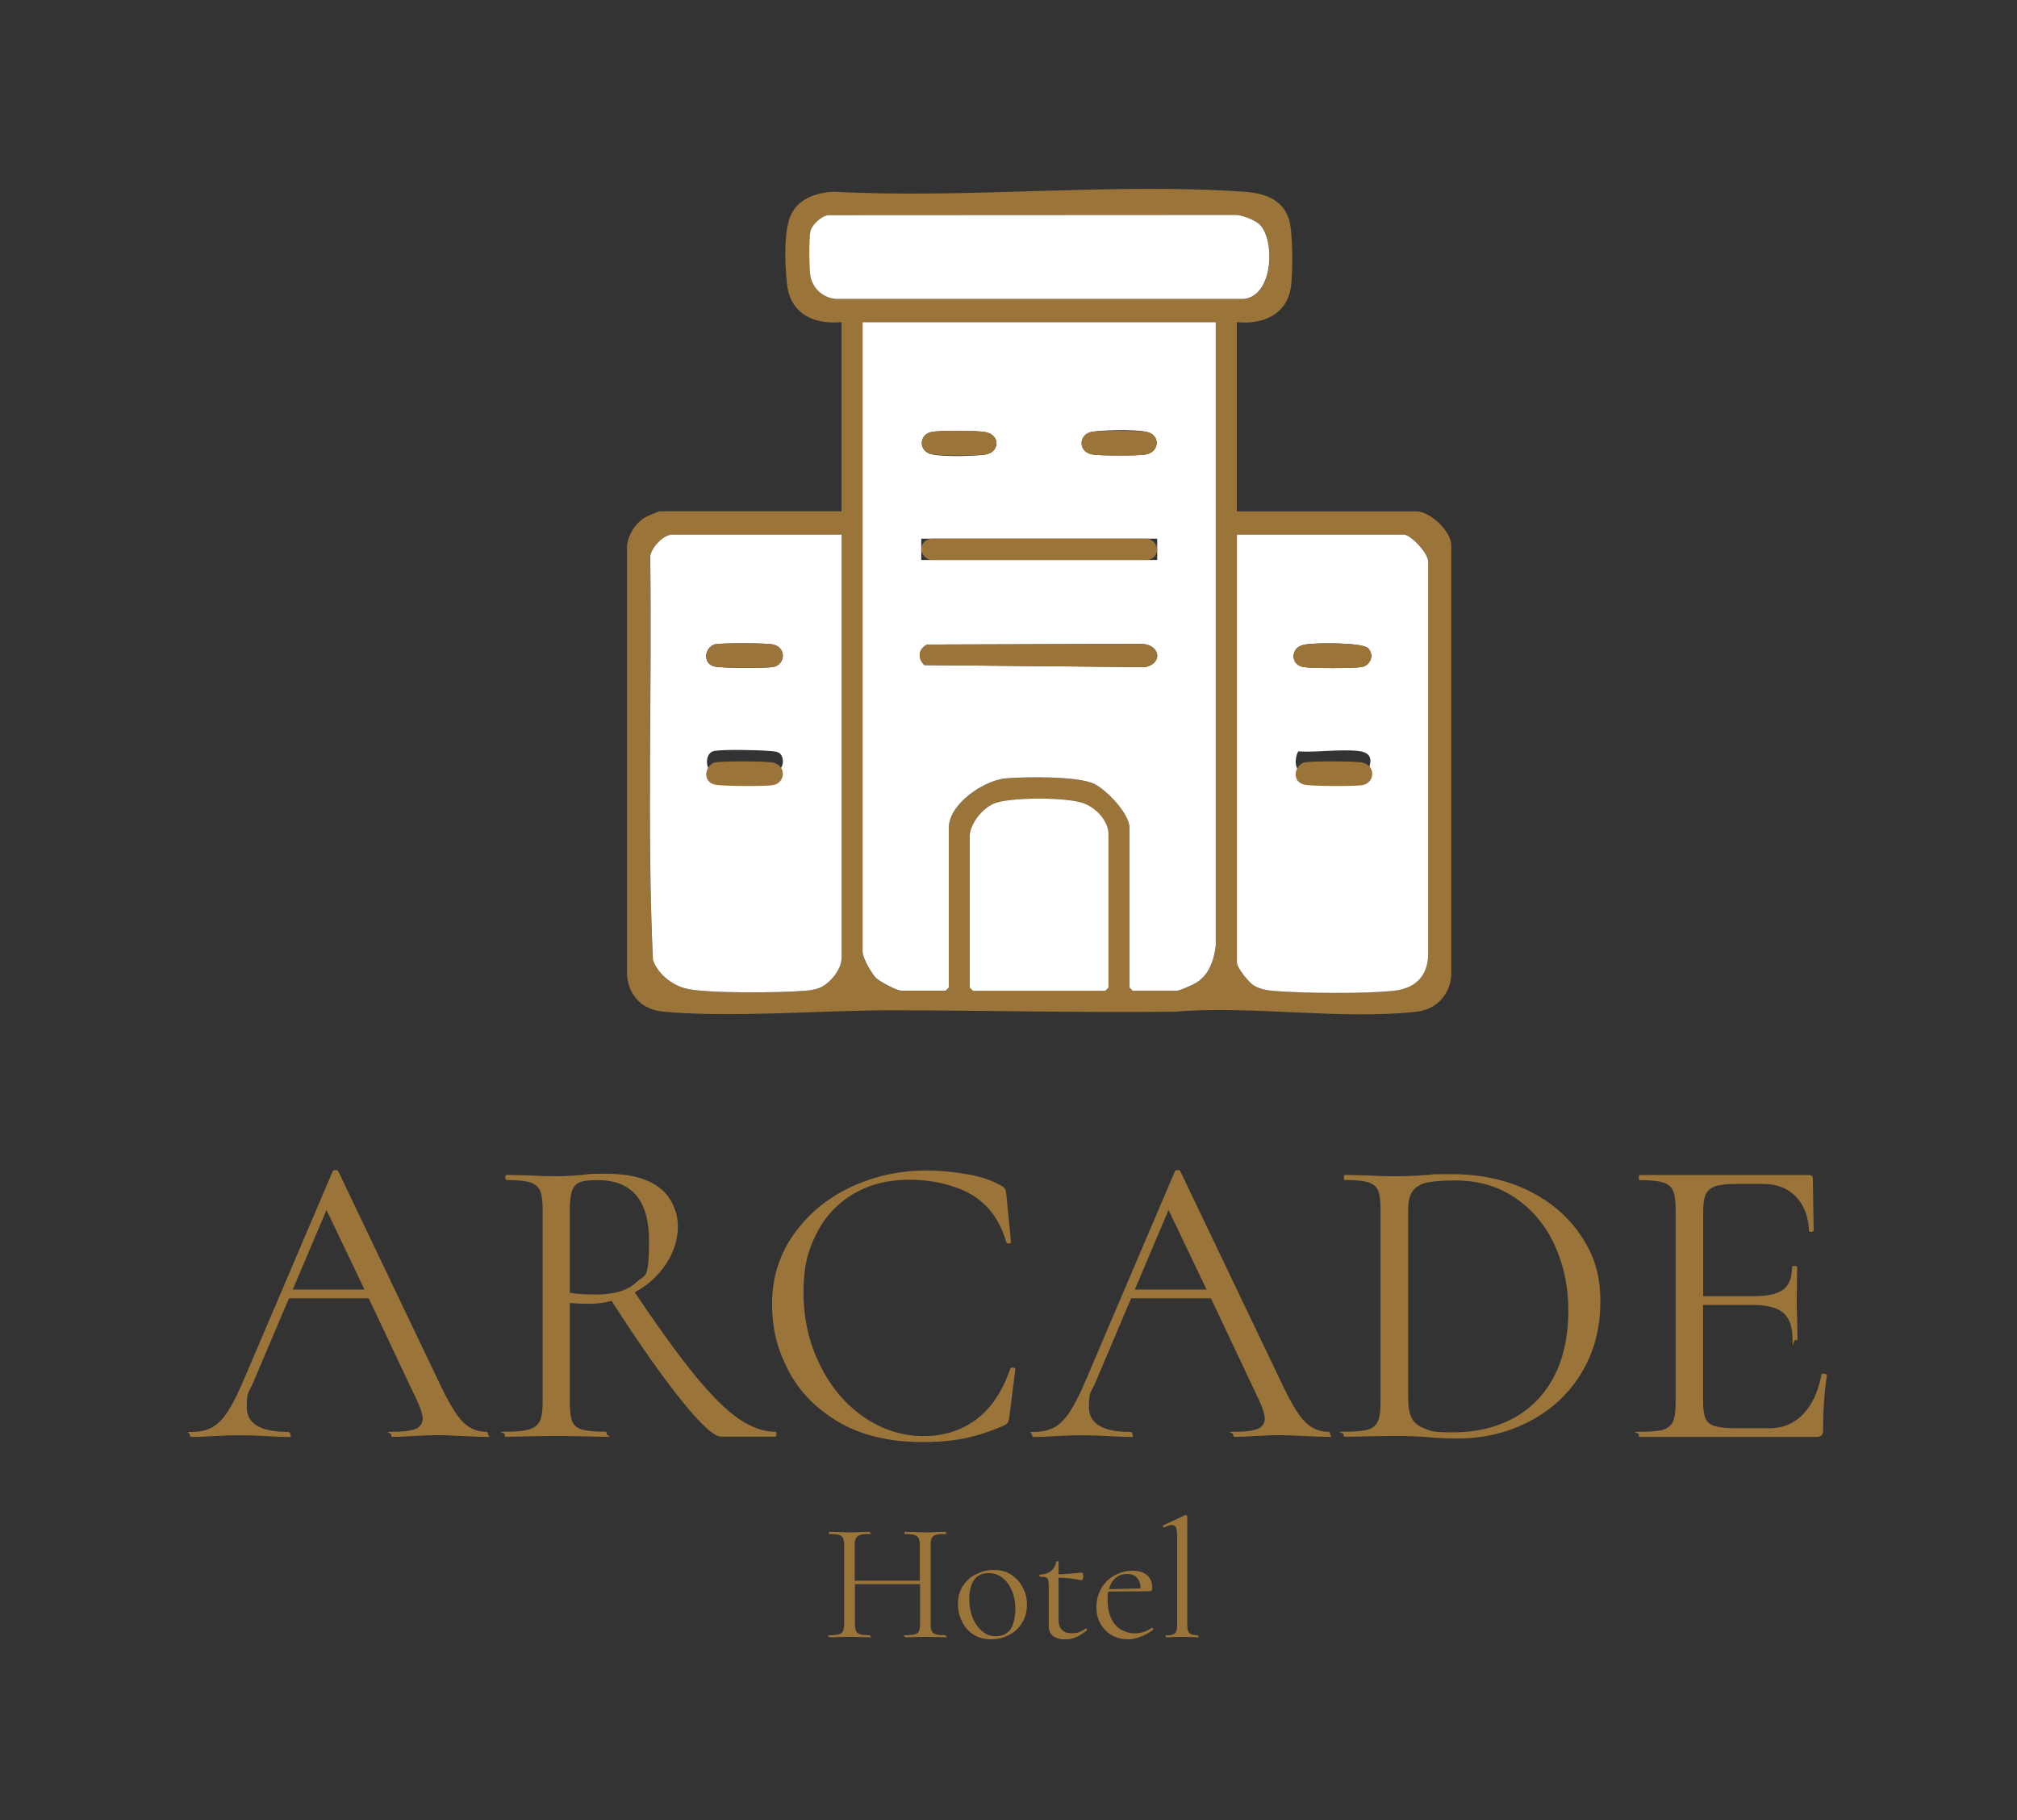 <?xml version="1.0" encoding="UTF-8"?>
<svg id="Layer_1" xmlns="http://www.w3.org/2000/svg" xmlns:xlink="http://www.w3.org/1999/xlink" version="1.1" viewBox="0 0 1867.1 1685.1">
  <rect x="0" y="0" width="1867.1" height="1685.1" fill="#333333" stroke="none"/>
  <!-- Generator: Adobe Illustrator 29.8.2, SVG Export Plug-In . SVG Version: 2.1.1 Build 3)  -->
  <defs>
    <style>
      .st0 {
        fill: url(#linear-gradient2);
      }

      .st1 {
        fill: url(#linear-gradient1);
      }

      .st2 {
        fill: url(#linear-gradient3);
      }

      .st3 {
        fill: url(#linear-gradient6);
      }

      .st4 {
        fill: url(#linear-gradient8);
      }

      .st5 {
        fill: url(#linear-gradient7);
      }

      .st6 {
        fill: url(#linear-gradient5);
      }

      .st7 {
        fill: url(#linear-gradient4);
      }

      .st8 {
        fill: url(#linear-gradient);
      }

      .st9 {
        fill: #fff;
      }

      .st10 {
        fill: #9b743a;
      }
    </style>
    <linearGradient id="linear-gradient" x1="580.5" y1="557" x2="1343.5" y2="557" gradientUnits="userSpaceOnUse">
      <stop offset="0" stop-color="#9b743a"/>
      <stop offset="1" stop-color="#9b743a"/>
    </linearGradient>
    <linearGradient id="linear-gradient1" x1="851.4" y1="606.8" x2="1071.3" y2="606.8" gradientUnits="userSpaceOnUse">
      <stop offset="0" stop-color="#9b743a"/>
      <stop offset="1" stop-color="#9b743a"/>
    </linearGradient>
    <linearGradient id="linear-gradient2" x1="852.8" y1="508.5" x2="1071.2" y2="508.5" xlink:href="#linear-gradient1"/>
    <linearGradient id="linear-gradient3" x1="1001.2" y1="410.3" x2="1070.6" y2="410.3" xlink:href="#linear-gradient1"/>
    <linearGradient id="linear-gradient4" x1="853.3" y1="410.3" x2="922.3" y2="410.3" xlink:href="#linear-gradient1"/>
    <linearGradient id="linear-gradient5" x1="1197.4" y1="606.9" x2="1269.4" y2="606.9" xlink:href="#linear-gradient1"/>
    <linearGradient id="linear-gradient6" x1="653.7" y1="606.9" x2="724.7" y2="606.9" xlink:href="#linear-gradient1"/>
    <linearGradient id="linear-gradient7" x1="653.7" y1="716.3" x2="724.7" y2="716.3" xlink:href="#linear-gradient1"/>
    <linearGradient id="linear-gradient8" x1="1199.3" y1="716.3" x2="1270.3" y2="716.3" xlink:href="#linear-gradient1"/>
  </defs>
  <path class="st10" d="M875.7,1514.7c0-.7-.2-.9-.5-.9-3.9,0-6.9-.2-8.8-.8-1.9-.5-3.1-1.6-3.9-3-.7-1.5-1-3.8-1-7v-72.2c0-3.1.3-5.4,1-6.9.7-1.4,2-2.5,3.9-3,1.9-.6,4.8-.8,8.8-.8s.5-.3.5-1-.2-1-.5-1l-7.7.2c-4.4.2-8,.3-10.8.3s-6.9-.2-11.5-.3l-7.5-.2c-.3,0-.5.3-.5,1s.2,1,.5,1c4.1,0,7.1.3,8.9.9,1.9.7,3.1,1.7,3.9,3.2.7,1.5,1,3.8,1,7v32.1h-60.3v-32.1c0-3.1.3-5.4,1.1-7,.7-1.6,2-2.6,3.9-3.2,2-.7,4.9-.9,8.9-.9s.3-.3.3-1,0-1-.3-1l-7.5.2c-4.6.2-8.4.3-11.5.3s-6.1-.2-10.5-.3l-8-.2c-.2,0-.3.3-.3,1s0,1,.3,1c4,0,6.9.2,8.9.8,1.9.6,3.1,1.6,3.9,3,.7,1.5,1,3.8,1,6.9v72.2c0,3.1-.3,5.4-1,7-.7,1.6-2,2.5-3.9,3s-4.9.8-8.9.8-.3.3-.3.9,0,1,.3,1c3.4,0,6,0,7.9-.2l10.8-.2,11.3.2c1.9,0,4.4.2,7.7.2s.3-.3.3-1,0-.9-.3-.9c-4.1,0-7.1-.2-8.9-.8-1.9-.5-3.2-1.6-3.9-3-.7-1.5-1.1-3.8-1.1-7v-36.5h60.3v36.5c0,3.1-.3,5.4-1,7-.7,1.6-2,2.5-3.9,3-1.9.5-4.9.8-8.9.8s-.5.3-.5.9.2,1,.5,1c3.1,0,5.7,0,7.5-.2l11.5-.2,10.8.2c1.9,0,4.4.2,7.7.2s.5-.3.5-1h0ZM901.2,1513.2c4.7,3,10,4.4,16.1,4.4s11.5-1.3,16.6-3.9c5.1-2.6,9.1-6.4,12.1-11.2,3-4.8,4.6-10.5,4.6-16.9s-1.2-10.7-3.7-15.7-6-8.9-10.6-12-10-4.5-16.2-4.5-10.6,1.1-15.7,3.5c-5.2,2.4-9.4,5.9-12.7,10.7s-4.9,10.5-4.9,17.2,1.2,11.4,3.8,16.5c2.5,5.1,6.1,9,10.7,12.1h0v-.2ZM935.2,1508.6c-3.1,4-7.6,6.1-13.4,6.1s-8.9-1.6-12.7-4.7c-3.8-3.1-6.7-7.3-8.8-12.6-2.1-5.3-3.1-11.2-3.1-17.5s1.6-13.4,4.6-17.5c3.1-4,7.5-6.1,13.1-6.1s9.1,1.4,12.9,4.3,6.7,6.8,8.9,11.9c2.1,5.1,3.2,10.9,3.2,17.3s-1.6,14.7-4.7,18.7h0ZM1005.1,1507.5l-.3.2c-3.6,2.9-7.7,4.3-12.5,4.3s-7.1-1.1-9.2-3.1-3.2-5.2-3.2-9.5v-38.9c8.4.2,15.4,1.1,21.2,2.5.4,0,.8-.3,1.1-1.1.3-.9.6-1.7.6-2.5s-.2-1.8-.4-2.5c-.2-.8-.5-1.1-.7-1.1-9.3,1-16.6,1.5-21.8,1.6v-11.6c0-.3-.4-.5-1.1-.5s-1.2.2-1.2.5c-.4,3.5-2,6.3-4.6,8.5-2.6,2.1-6.1,3.3-10.2,3.4-.4,0-.7.3-.7,1s.2,1,.7,1c2.5,0,4.3.2,5.3.6,1.1.3,1.8,1.1,2.1,2.2.3,1.1.6,3,.6,5.7v36.7c0,4.6,1.4,7.9,4.3,9.8,2.8,2,6.4,3,10.8,3s6.6-.7,9.7-1.9,6.6-3.4,10.4-6.4c.3-.2.4-.6.2-1-.2-.5-.5-.7-.9-.7h0ZM1066.5,1506.9h-.2c-4.8,3.4-10.2,5.2-16.2,5.2s-13.9-2.9-18.2-8.5c-4.4-5.7-6.6-13-6.6-22.1s.2-5.3.8-8.1l38.6-.3c.7,0,1.2-.3,1.5-.9s.4-1.5.4-2.7c0-4.8-1.6-8.6-4.8-11.3-3.1-2.7-7.5-4.1-13.2-4.1s-12,1.5-17.1,4.4c-5.2,3-9.2,7-12.1,12.1s-4.5,10.8-4.5,17,1.1,10.2,3.4,14.8c2.3,4.5,5.7,8.2,10.2,11s9.8,4.2,16,4.2,15.8-3,23-9c.2-.3.2-.7,0-1-.2-.4-.6-.6-.8-.6h0ZM1032.7,1460.8c2.9-2.5,6.5-3.7,10.7-3.7s6.8,1.1,9,3.5c2.3,2.4,3.4,5.7,3.4,9.9l-29.2.7c1.1-4.4,3.1-8,6.1-10.3h0ZM1079.2,1514.7c0,.7.2,1,.5,1,2.5,0,4.5,0,6-.2l8.5-.2,8.8.2c1.5,0,3.4.2,5.7.2s.5-.3.5-1-.2-.9-.5-.9c-2.8,0-4.9-.3-6.2-1-1.4-.7-2.3-1.6-2.8-3.1-.5-1.5-.7-3.7-.7-6.7v-99.2c0-.3-.2-.7-.5-.9-.4-.2-.7-.4-.9-.4s-.6,0-.8.2l-20.1,9.5c-.3,0-.4.4-.2,1,.2.5.4.8.7.8h.3c3.3-1.5,5.7-2.2,7.2-2.2s3.2.8,3.9,2.5c.7,1.7,1.1,4.4,1.1,8.1v80.7c0,3-.2,5.2-.8,6.8-.5,1.6-1.5,2.5-2.8,3.1-1.4.6-3.4.9-6.3.9s-.5.3-.5.9"/>
  <path class="st10" d="M451.7,1327.9c0-1.6-.5-2.4-1.6-2.4-8.6,0-16-3.3-22.3-9.8-6.2-6.6-13.8-19.5-22.6-38.6l-92.1-192.8c-.2-.8-1.1-1.1-2.4-1.1s-2.2.4-2.7,1.1l-82.4,193.2c-5.5,13-10.5,22.8-15,29.7-4.6,6.8-9.3,11.6-14.4,14.3s-11.2,4.1-18.5,4.1-2,.8-2,2.4.7,2.3,2,2.3c5.2,0,11.7-.2,19.5-.8,8.9-.5,16.6-.8,23.5-.8s15.9.2,25.7.8c8.9.5,15.6.8,20.3.8s2-.8,2-2.3-.7-2.4-2-2.4c-25.5,0-38.3-7.6-38.3-22.9s1.8-13,5.5-21.7l33.6-79.1h73.8l44.9,95c3.4,7.5,5.1,13,5.1,16.6s-2.2,7.5-6.6,9.3c-4.4,1.8-11.5,2.7-21.1,2.7s-1.6.8-1.6,2.4.5,2.3,1.6,2.3c4.4,0,10.8-.2,19.2-.8,8.9-.5,16.2-.8,21.8-.8s12.2.2,22.6.8c10.4.5,18,.8,23,.8s1.6-.8,1.6-2.3h0ZM271,1193.8l31.2-73.7,35.2,73.7h-66.4ZM718.8,1327.9c0-1.6-.2-2.4-.8-2.4-11.2,0-22.6-4.1-34.4-12.2s-25.1-21.5-40.2-39.9-33.7-44.1-55.8-77c12-6.5,21.6-15.2,28.9-26.2,7.3-11,11-22.7,11-35.1s-5.7-27.1-17.2-35.7-27.7-12.8-48.8-12.8-14.3.4-22.6,1.1c-3.1.2-6.7.5-10.9.8-4.2.2-8.6.4-13.3.4-6.7,0-15.6-.2-26.6-.8l-19.2-.4c-.7,0-1.1.8-1.1,2.3s.4,2.4,1.1,2.4c9.9,0,17.1.7,21.6,2.1,4.6,1.4,7.7,3.9,9.3,7.5,1.6,3.6,2.5,9.3,2.5,17.1v179.6c0,7.8-.9,13.4-2.7,17.1-1.8,3.6-5.1,6.1-9.8,7.5-4.7,1.4-12,2.1-21.8,2.1s-.8.8-.8,2.4.2,2.3.8,2.3c8.6,0,15.3-.2,19.9-.4l26.6-.4,27,.4c4.7.2,11.1.4,19.1.4s1.1-.8,1.1-2.3-.4-2.4-1.1-2.4c-9.9,0-17.1-.7-21.6-1.9-4.6-1.3-7.6-3.8-9.2-7.4-1.6-3.6-2.3-9.4-2.3-17.5v-92.3c6.7.5,12.6.7,17.5.7,7.8,0,14.8-.9,21.1-2.7,25.5,39.5,47.1,70.4,65,92.5,17.8,22.1,30,33.2,36.5,33.2h50.3c.5,0,.8-.8.8-2.3h0ZM550.5,1198.4c-8.9,0-16.6-.5-23-1.6v-76.8c0-8.5.8-14.7,2.3-18.4,1.6-3.8,4.1-6.2,7.6-7.4s8.8-1.7,15.8-1.7c31.7,0,47.6,18.7,47.6,56.3s-3.9,30.6-11.7,38.2c-7.8,7.6-20.7,11.5-38.7,11.5h0ZM895.5,1087.1c-12.8-2.3-25.4-3.5-37.9-3.5-25,0-48.4,5.2-70.3,15.5-21.8,10.3-39.4,24.9-52.7,43.8-13.3,18.9-19.9,40.2-19.9,64s4.9,41.9,14.8,61.3c9.9,19.4,25.3,35.4,46.2,47.9,21,12.5,47.1,18.9,78.3,18.9s50.8-4.9,74.2-14.8c2.3-1,3.9-2,4.5-2.9s1.2-2.9,1.7-6l5.5-43.8c0-.5-.3-.9-1-1.1-.7-.2-1.4-.4-2.1-.4s-1.6.4-1.6,1.1c-7.3,21.2-17.9,36.9-31.7,47.1-13.8,10.2-30.1,15.3-48.8,15.3s-38.2-5.9-55.3-17.8-30.6-28-40.6-48.5-15-42.7-15-66.7,4-38.9,12.1-54.7c8-15.8,19.5-28,34.4-36.7,14.8-8.7,32.1-13,51.9-13s42.1,4.8,57.6,14.1c15.5,9.4,26.1,24.1,31.8,44,.2.8,1.1,1.1,2.3,1,1.3-.2,2-.6,2-1.3l-4.3-43.5c-.2-2.9-.7-4.8-1.4-6-.7-1.1-2.1-2.3-4.5-3.3-7.5-4.4-17.7-7.8-30.4-10.1h0ZM1231.3,1327.9c0-1.6-.5-2.4-1.6-2.4-8.6,0-16-3.3-22.3-9.8-6.2-6.6-13.8-19.5-22.6-38.6l-92.2-192.8c-.2-.8-1-1.1-2.3-1.1s-2.2.4-2.7,1.1l-82.4,193.2c-5.5,13-10.5,22.8-15,29.7-4.6,6.8-9.3,11.6-14.4,14.3s-11.2,4.1-18.5,4.1-2,.8-2,2.4.7,2.3,2,2.3c5.2,0,11.7-.2,19.5-.8,8.9-.5,16.6-.8,23.5-.8s15.9.2,25.7.8c8.9.5,15.6.8,20.3.8s2-.8,2-2.3-.7-2.4-2-2.4c-25.5,0-38.3-7.6-38.3-22.9s1.8-13,5.5-21.7l33.6-79.1h73.8l44.9,95c3.4,7.5,5,13,5,16.6s-2.2,7.5-6.6,9.3c-4.4,1.8-11.5,2.7-21.1,2.7s-1.6.8-1.6,2.4.5,2.3,1.6,2.3c4.4,0,10.8-.2,19.1-.8,8.9-.5,16.2-.8,21.9-.8s12.2.2,22.6.8c10.4.5,18,.8,23,.8s1.6-.8,1.6-2.3h0ZM1050.5,1193.8l31.2-73.7,35.2,73.7h-66.4ZM1323,1330.6c9.9.8,18.6,1.1,26.2,1.1,23.9,0,46.1-5.2,66.3-15.7,20.3-10.5,36.4-25.3,48.2-44.6,11.8-19.3,17.7-41.4,17.7-66.5s-5.7-42.3-17.4-60.1c-11.6-17.9-27.8-31.9-48.6-42.3-20.8-10.3-44.8-15.5-71.8-15.5s-12.4.2-23.8.8c-9.7.8-19.4,1.1-29.3,1.1s-15.3-.2-26.2-.8l-19.5-.4c-.5,0-.8.8-.8,2.3s.2,2.4.8,2.4c9.9,0,17.1.7,21.6,2.1,4.6,1.4,7.6,3.9,9.2,7.5,1.6,3.6,2.3,9.3,2.3,17.1v179.6c0,7.8-.8,13.5-2.5,17.2-1.7,3.8-4.8,6.3-9.3,7.6-4.6,1.3-11.8,1.9-21.6,1.9s-.8.8-.8,2.4.2,2.3.8,2.3c8.4,0,14.8-.2,19.5-.4l26.6-.4c6.7,0,13,.2,18.5.4s10.2.5,13.9.8h0ZM1400.7,1313c-16.2,8.7-34.6,13-55.4,13s-19.8-1.1-26-3.3c-6.1-2.2-10.3-5.5-12.5-9.9-2.2-4.4-3.3-10.5-3.3-18.2v-174.6c0-7.8,1.4-13.6,4.3-17.5,2.9-3.9,7.4-6.5,13.4-7.8,6.1-1.3,14.8-1.9,26-1.9,20.8,0,39.2,5.2,55,15.9,15.9,10.6,28.1,25.1,36.7,43.5,8.5,18.4,12.9,38.8,12.9,61.3s-4.4,44.1-13.4,61.1-21.6,29.7-37.6,38.4h0ZM1687.7,1271.7c-1.1,0-1.6.2-1.6.8-2.9,15.5-8.4,27.6-16.8,36.5-8.4,8.8-18.7,13.2-31.2,13.2h-31.2c-8.9,0-15.3-.7-19.5-2-4.2-1.2-7.1-3.6-8.6-7s-2.3-8.7-2.3-15.9v-89.2h46.5c13,0,22.3,2.5,27.9,7.4s8.4,13,8.4,24.4.7.8,2.3.8,2.3-.2,2.3-.8l-.3-18.6c-.2-3.9-.4-9.6-.4-17.1l.4-31.4c0-.5-.8-.8-2.4-.8s-2.3.2-2.3.8c0,9.8-2.7,16.8-8,20.9s-14.3,6.2-26.7,6.2h-47.6v-78.7c0-7,.8-12.2,2.5-15.7,1.7-3.5,4.7-5.9,9-7.4,4.3-1.4,11-2.1,20.1-2.1h23.8c12.5,0,22.5,3.8,30.1,11.4s11.7,18.3,12.5,32c.2.8,1.1,1.1,2.3,1,1.3-.2,2-.6,2-1.4l-.8-47.7c0-2.3-1.1-3.5-3.5-3.5h-156.9c-.5,0-.7.8-.7,2.3s.2,2.4.7,2.4c9.9,0,17.1.7,21.6,2.1,4.6,1.4,7.7,3.9,9.3,7.5,1.6,3.6,2.5,9.3,2.5,17.1v179.6c0,7.8-.8,13.5-2.5,17.2-1.7,3.8-4.8,6.3-9.3,7.6-4.6,1.3-11.8,1.9-21.6,1.9s-.7.8-.7,2.4.2,2.3.7,2.3h163.6c2.4,0,3.9-.5,4.9-1.4.9-.9,1.4-2.4,1.4-4.4,0-17.8,1.1-34.9,3.5-51.2,0-.5-.3-.9-1-1.1s-1.4-.4-2.1-.4"/>
  <path class="st8" d="M1144.9,298.3v175.1h166.4c12.3,0,32.7,18.6,32.1,32.1v397.1c-1,18.3-13.8,31.9-32.1,34-69.4,7.8-153.4-6-223.7,0-87.1,1-174.2-1.2-261.2-1.3-66.8-.1-146.7,7.1-211.9,1.3-19.9-1.8-32.3-14.1-34.1-34.1v-397.1c1.3-11,8.1-21.7,17.8-27,1.6-.9,11.8-5.1,12.5-5.1h168.3v-175.1c-26.1,2.5-47.8-8-50.6-36s-1.6-50.9,3.5-62.6c6.9-15.9,24-21.4,40.2-22.1,124,6.6,256.7-8.5,379.7,0,17.7,1.2,35,6.5,41.2,24.9,4,11.6,3.8,50.3,2,63.2-3.7,25.8-26.3,35.1-50.1,32.6ZM1165.7,207.5c-4.1-3.8-15.8-8.5-21.7-8.5l-377.5.2c-6.3,1-14.9,8.7-16.2,14.9-1.5,6.8-1.3,32.9-.2,40.3,1.8,12.5,11.7,21.4,24.2,22.6h377.4c27.4-3.5,28.9-55.7,14.1-69.5ZM1125.4,298.3h-326.9v582.9c0,5.9,7.9,20,12.6,24.4s18.8,11.6,23.4,11.6h40.9l2.9-2.9v-147.9c0-22.1,32.8-44.2,53.4-45.8,18.5-1.4,65.3-2.1,80.8,5,11.7,5.4,33.1,27.9,33.1,40.9v147.9l2.9,2.9h40.9c2.4,0,15-5.6,17.9-7.4,12.2-7.6,16.4-20.8,18.1-34.5V298.3ZM779,494.9h-156.7c-8.3,0-19.6,12.1-20.5,20.3,1.8,124.3-3.1,249.5,2.5,373.3,4.2,12.7,17.1,23.2,29.9,26.5,18.8,4.9,89.1,4.1,110.8,2.2,4.3-.4,9-1.1,13-2.5,9.8-3.6,20.9-17.2,20.9-27.7v-392.1ZM1144.9,494.9v396c0,5.2,11,18.5,15.6,21.3,5.3,3.3,12.2,4.5,18.3,5,26.9,2.3,86.5,2.9,112.7-.3,19.2-2.3,30.5-14.3,30.5-33.8v-362.1c1.2-8.2-16.5-26.2-22.5-26.2h-154.7ZM897.7,772.2v142.1l2.9,2.9h122.6l2.9-2.9v-142.1c0-9.3-13.5-24.5-22.3-28.3-14.5-6.1-69.4-6.1-83.8,0-10.7,4.5-20.6,16.9-22.3,28.3Z"/>
  <path class="st9" d="M1125.4,298.3v577c-1.7,13.6-5.9,26.9-18.1,34.5-2.9,1.8-15.5,7.4-17.9,7.4h-40.9l-2.9-2.9v-147.9c0-13-21.4-35.5-33.1-40.9-15.5-7.1-62.4-6.4-80.8-5-20.7,1.6-53.4,23.7-53.4,45.8v147.9l-2.9,2.9h-40.9c-4.6,0-19.5-8-23.4-11.6s-12.6-18.5-12.6-24.4V298.3h326.9ZM862.2,399.9c-11.8,2.7-11.8,17.8,0,20.6s42.4,1.5,50.1.3c12.9-2,14.2-18.1-.3-20.8-7.7-1.4-42.5-1.7-49.7,0ZM1010.1,399.9c-11.8,2.7-11.8,17.8,0,20.6,6.9,1.6,42.4,1.5,50.1.3,13.4-2.1,14-18,1.7-20.9s-45.4-1.5-51.7,0ZM852.8,498.7v19.7h218.4v-19.7h-218.4ZM858.1,596.7c-8.1,4.4-8.9,12.7-2.4,19l204.6,1.9c17.1-4.1,12.9-21.4-4-21.5l-198.2.6Z"/>
  <path class="st9" d="M1144.9,494.9h154.7c6,0,23.7,18,22.4,26.2v362.1c0,19.5-11.2,31.4-30.4,33.8-26.2,3.2-85.8,2.6-112.7.3-6.1-.5-13-1.7-18.3-5-4.6-2.9-15.6-16.2-15.6-21.3v-396ZM1208.6,596.6c-6.4,1.2-10.3,3.6-11.2,10.4-.3,4.8,4.2,9.6,8.8,10.5,6.8,1.3,47.6,1.3,54.4,0,8.1-1.5,11.8-11.2,5.8-17.4-5.3-5.5-49-5.1-57.9-3.5ZM1265.6,714.8c5-10.8,4.7-18.2-8.6-19.6-17.3-1.8-37.8,1.5-55.3.4-3.3,6.4-3.8,16.9,3.7,20.3,2.9,1.3,4.1-1.1,4.8-1.1h55.5Z"/>
  <path class="st9" d="M779,494.9v392.1c0,10.6-11.2,24.1-20.9,27.7-4,1.5-8.8,2.2-13,2.5-21.7,1.9-92,2.7-110.8-2.2-12.8-3.4-25.7-13.8-29.9-26.5-5.6-123.8-.7-249-2.5-373.3.9-8.3,12.2-20.3,20.5-20.3h156.7ZM661.7,596.5c-9.3,2.7-12,17.9,0,20.6,6.7,1.5,47.1,1.7,54,.4,11.3-2.1,12.7-18.1-.4-20.9-5.8-1.3-48.7-1.5-53.7,0ZM722.1,697.7c-2.1-2.2-7.1-2.2-10.2-2.5-10.4-.9-41.4-1.6-50.7,0-9.7,1.8-8.4,19.4.2,20.9s6.2-1.6,9.4-1.6c12.5.1,35.8,2.1,46.7,0,8.1-1.5,9-12.4,4.5-17Z"/>
  <path class="st9" d="M1165.7,207.5c14.8,13.8,13.3,66-14.1,69.3h-377.4c-12.5-1-22.4-9.9-24.2-22.4-1-7.4-1.3-33.5.2-40.3,1.4-6.2,10-13.9,16.2-14.9l377.5-.2c5.9,0,17.6,4.7,21.7,8.5Z"/>
  <path class="st9" d="M897.7,772.2c1.8-11.4,11.7-23.7,22.3-28.3,14.3-6.1,69.3-6.1,83.8,0s22.3,19,22.3,28.3v142.1l-2.9,2.9h-122.6l-2.9-2.9v-142.1Z"/>
  <path class="st1" d="M858.1,596.7l198.2-.6c16.9.1,21.1,17.4,4,21.5l-204.6-1.9c-6.6-6.3-5.7-14.6,2.4-19Z"/>
  <rect class="st0" x="852.8" y="498.7" width="218.4" height="19.7" rx="9.8" ry="9.8"/>
  <path class="st2" d="M1010.1,399.9c6.3-1.5,45.4-1.5,51.7,0,12.4,2.9,11.8,18.7-1.7,20.9-7.6,1.2-43.1,1.3-50.1-.3-11.8-2.7-11.8-17.8,0-20.6Z"/>
  <path class="st7" d="M862.2,399.9c7.2-1.7,42-1.4,49.7,0,14.6,2.7,13.2,18.7.3,20.8-7.6,1.2-43.1,1.3-50.1-.3-11.8-2.7-11.8-17.8,0-20.6Z"/>
  <path class="st6" d="M1208.6,596.6c8.9-1.6,52.6-2,57.9,3.5,6,6.2,2.2,15.9-5.8,17.4-6.8,1.3-47.6,1.3-54.4,0s-9.2-5.6-8.8-10.5c.9-6.8,4.8-9.2,11.2-10.4Z"/>
  <path class="st3" d="M661.7,596.5c4.9-1.5,47.9-1.3,53.7,0,13,2.9,11.6,18.8.4,20.9-7,1.3-47.3,1.1-54-.4-12-2.7-9.4-17.8,0-20.6Z"/>
  <path class="st5" d="M661.7,705.9c4.9-1.5,47.9-1.3,53.7,0,13,2.9,11.6,18.8.4,20.9-7,1.3-47.3,1.1-54-.4-12-2.7-9.4-17.8,0-20.6Z"/>
  <path class="st4" d="M1207.3,705.9c4.9-1.5,47.9-1.3,53.7,0,13,2.9,11.6,18.8.4,20.9-7,1.3-47.3,1.1-54-.4-12-2.7-9.4-17.8,0-20.6Z"/>
</svg>